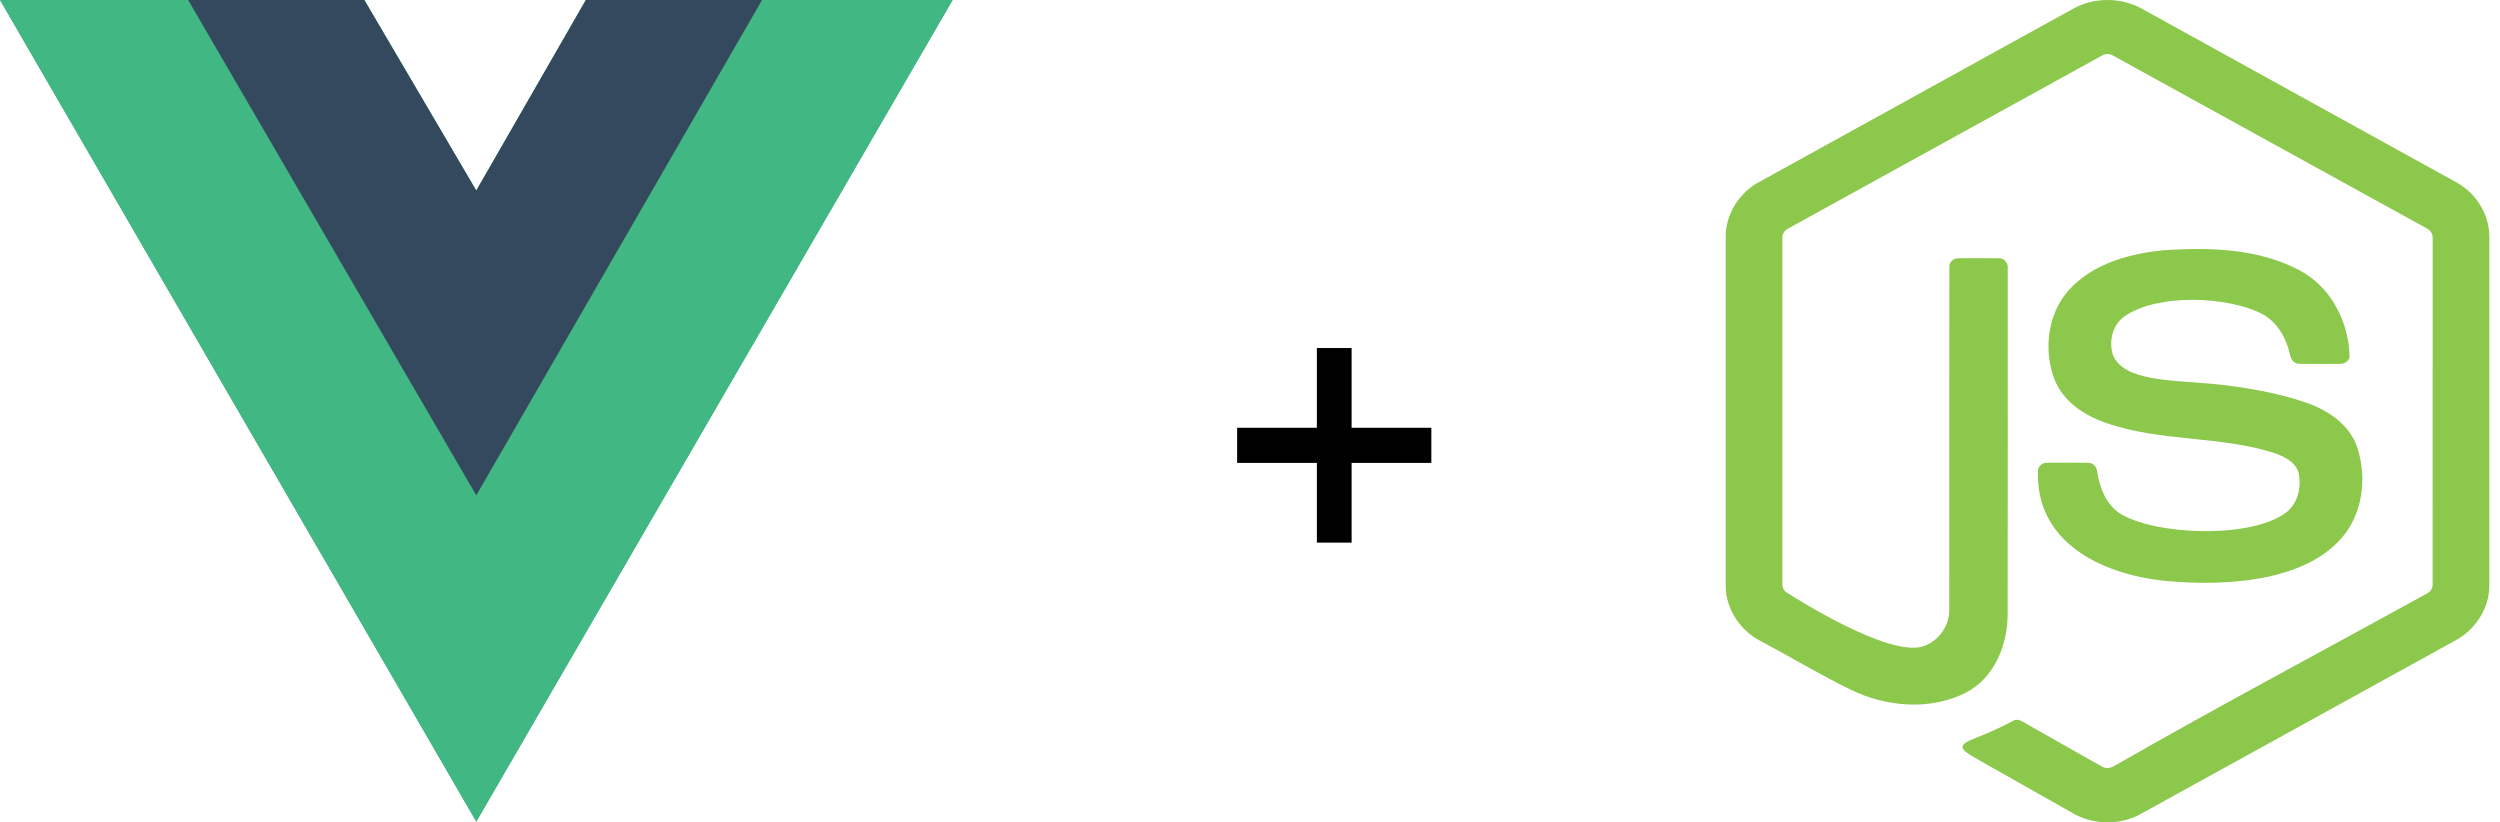 <svg width="152" height="50" viewBox="0 0 152 50" fill="none" xmlns="http://www.w3.org/2000/svg">
<g clip-path="url(#clip0_8352_47460)">
<path d="M46.335 0H57.919L28.959 49.955L0 0H11.439H22.154L28.959 11.584L35.62 0H46.335Z" fill="#41B883"/>
<path d="M0 0L28.959 49.955L57.919 0H46.335L28.959 29.973L11.439 0H0Z" fill="#41B883"/>
<path d="M11.438 0L28.958 30.118L46.333 0H35.618L28.958 11.584L22.152 0H11.438Z" fill="#35495E"/>
</g>
<path d="M87.026 28.144H82.178V32.992H80.066V28.144H75.218V26.008H80.066V21.16H82.178V26.008H87.026V28.144Z" fill="black"/>
<path d="M130.23 0.533C128.962 -0.179 127.31 -0.176 126.041 0.533C119.688 4.04 113.334 7.547 106.979 11.052C105.743 11.702 104.909 13.03 104.922 14.409V35.594C104.913 36.999 105.79 38.34 107.059 38.982C108.884 39.953 110.657 41.023 112.516 41.929C114.662 42.984 117.348 43.217 119.52 42.117C121.284 41.205 122.068 39.178 122.065 37.314C122.08 30.323 122.068 23.331 122.071 16.339C122.113 16.028 121.879 15.696 121.54 15.703C120.728 15.69 119.915 15.696 119.103 15.701C118.797 15.672 118.497 15.927 118.52 16.235C118.51 23.182 118.523 30.131 118.514 37.079C118.532 38.04 117.882 38.964 116.956 39.288C114.817 40.038 108.711 36.074 108.711 36.074C108.487 35.97 108.345 35.727 108.367 35.485C108.367 28.496 108.368 21.506 108.367 14.517C108.336 14.236 108.51 13.982 108.768 13.867C115.101 10.381 121.43 6.887 127.763 3.399C127.983 3.252 128.29 3.253 128.509 3.4C134.842 6.887 141.172 10.378 147.506 13.864C147.766 13.979 147.932 14.237 147.906 14.517C147.905 21.506 147.908 28.496 147.904 35.484C147.922 35.732 147.794 35.971 147.564 36.08C141.29 39.547 134.945 42.902 128.728 46.469C128.457 46.625 128.15 46.801 127.846 46.63C126.211 45.725 124.596 44.786 122.966 43.873C122.789 43.762 122.564 43.715 122.379 43.839C121.648 44.224 120.961 44.535 120.122 44.867C118.944 45.334 119.132 45.525 120.195 46.144C122.1 47.222 124.009 48.296 125.915 49.376C127.169 50.159 128.855 50.214 130.15 49.491C136.504 45.989 142.857 42.483 149.213 38.981C150.478 38.336 151.359 37 151.35 35.594V14.409C151.363 13.058 150.56 11.754 149.361 11.094C142.985 7.57 136.607 4.055 130.23 0.533Z" fill="#8CC84B"/>
<path d="M139.818 16.439C137.324 15.105 134.357 15.034 131.585 15.209C129.583 15.406 127.477 15.959 126.018 17.394C124.522 18.837 124.196 21.167 124.907 23.051C125.416 24.382 126.698 25.247 128.024 25.705C129.732 26.308 131.525 26.494 133.319 26.681C134.956 26.851 136.593 27.021 138.165 27.507C138.808 27.72 139.556 28.046 139.753 28.745C139.935 29.573 139.735 30.535 139.063 31.11C136.928 32.8 130.989 32.541 128.88 31.211C128.027 30.645 127.66 29.642 127.51 28.686C127.493 28.388 127.254 28.115 126.93 28.137C126.12 28.128 125.311 28.13 124.501 28.136C124.218 28.113 123.925 28.314 123.909 28.602C123.743 32.98 127.763 34.889 131.536 35.309C133.691 35.514 135.893 35.502 138.016 35.04C139.611 34.677 141.211 34.008 142.309 32.779C143.663 31.286 143.93 29.062 143.322 27.202C142.858 25.814 141.531 24.924 140.175 24.466C138.33 23.833 136.144 23.493 134.473 23.334C132.045 23.103 129.159 23.197 128.472 21.602C128.198 20.766 128.431 19.729 129.199 19.215C131.23 17.837 135.365 18.02 137.469 19.049C138.435 19.533 138.995 20.526 139.226 21.529C139.269 21.824 139.467 22.131 139.808 22.119C140.612 22.135 141.417 22.123 142.221 22.124C142.497 22.143 142.8 21.987 142.854 21.704C142.819 19.608 141.749 17.462 139.818 16.439Z" fill="#8CC84B"/>
<defs>
<clipPath id="clip0_8352_47460">
<rect width="57.919" height="50" fill="white"/>
</clipPath>
</defs>
</svg>
